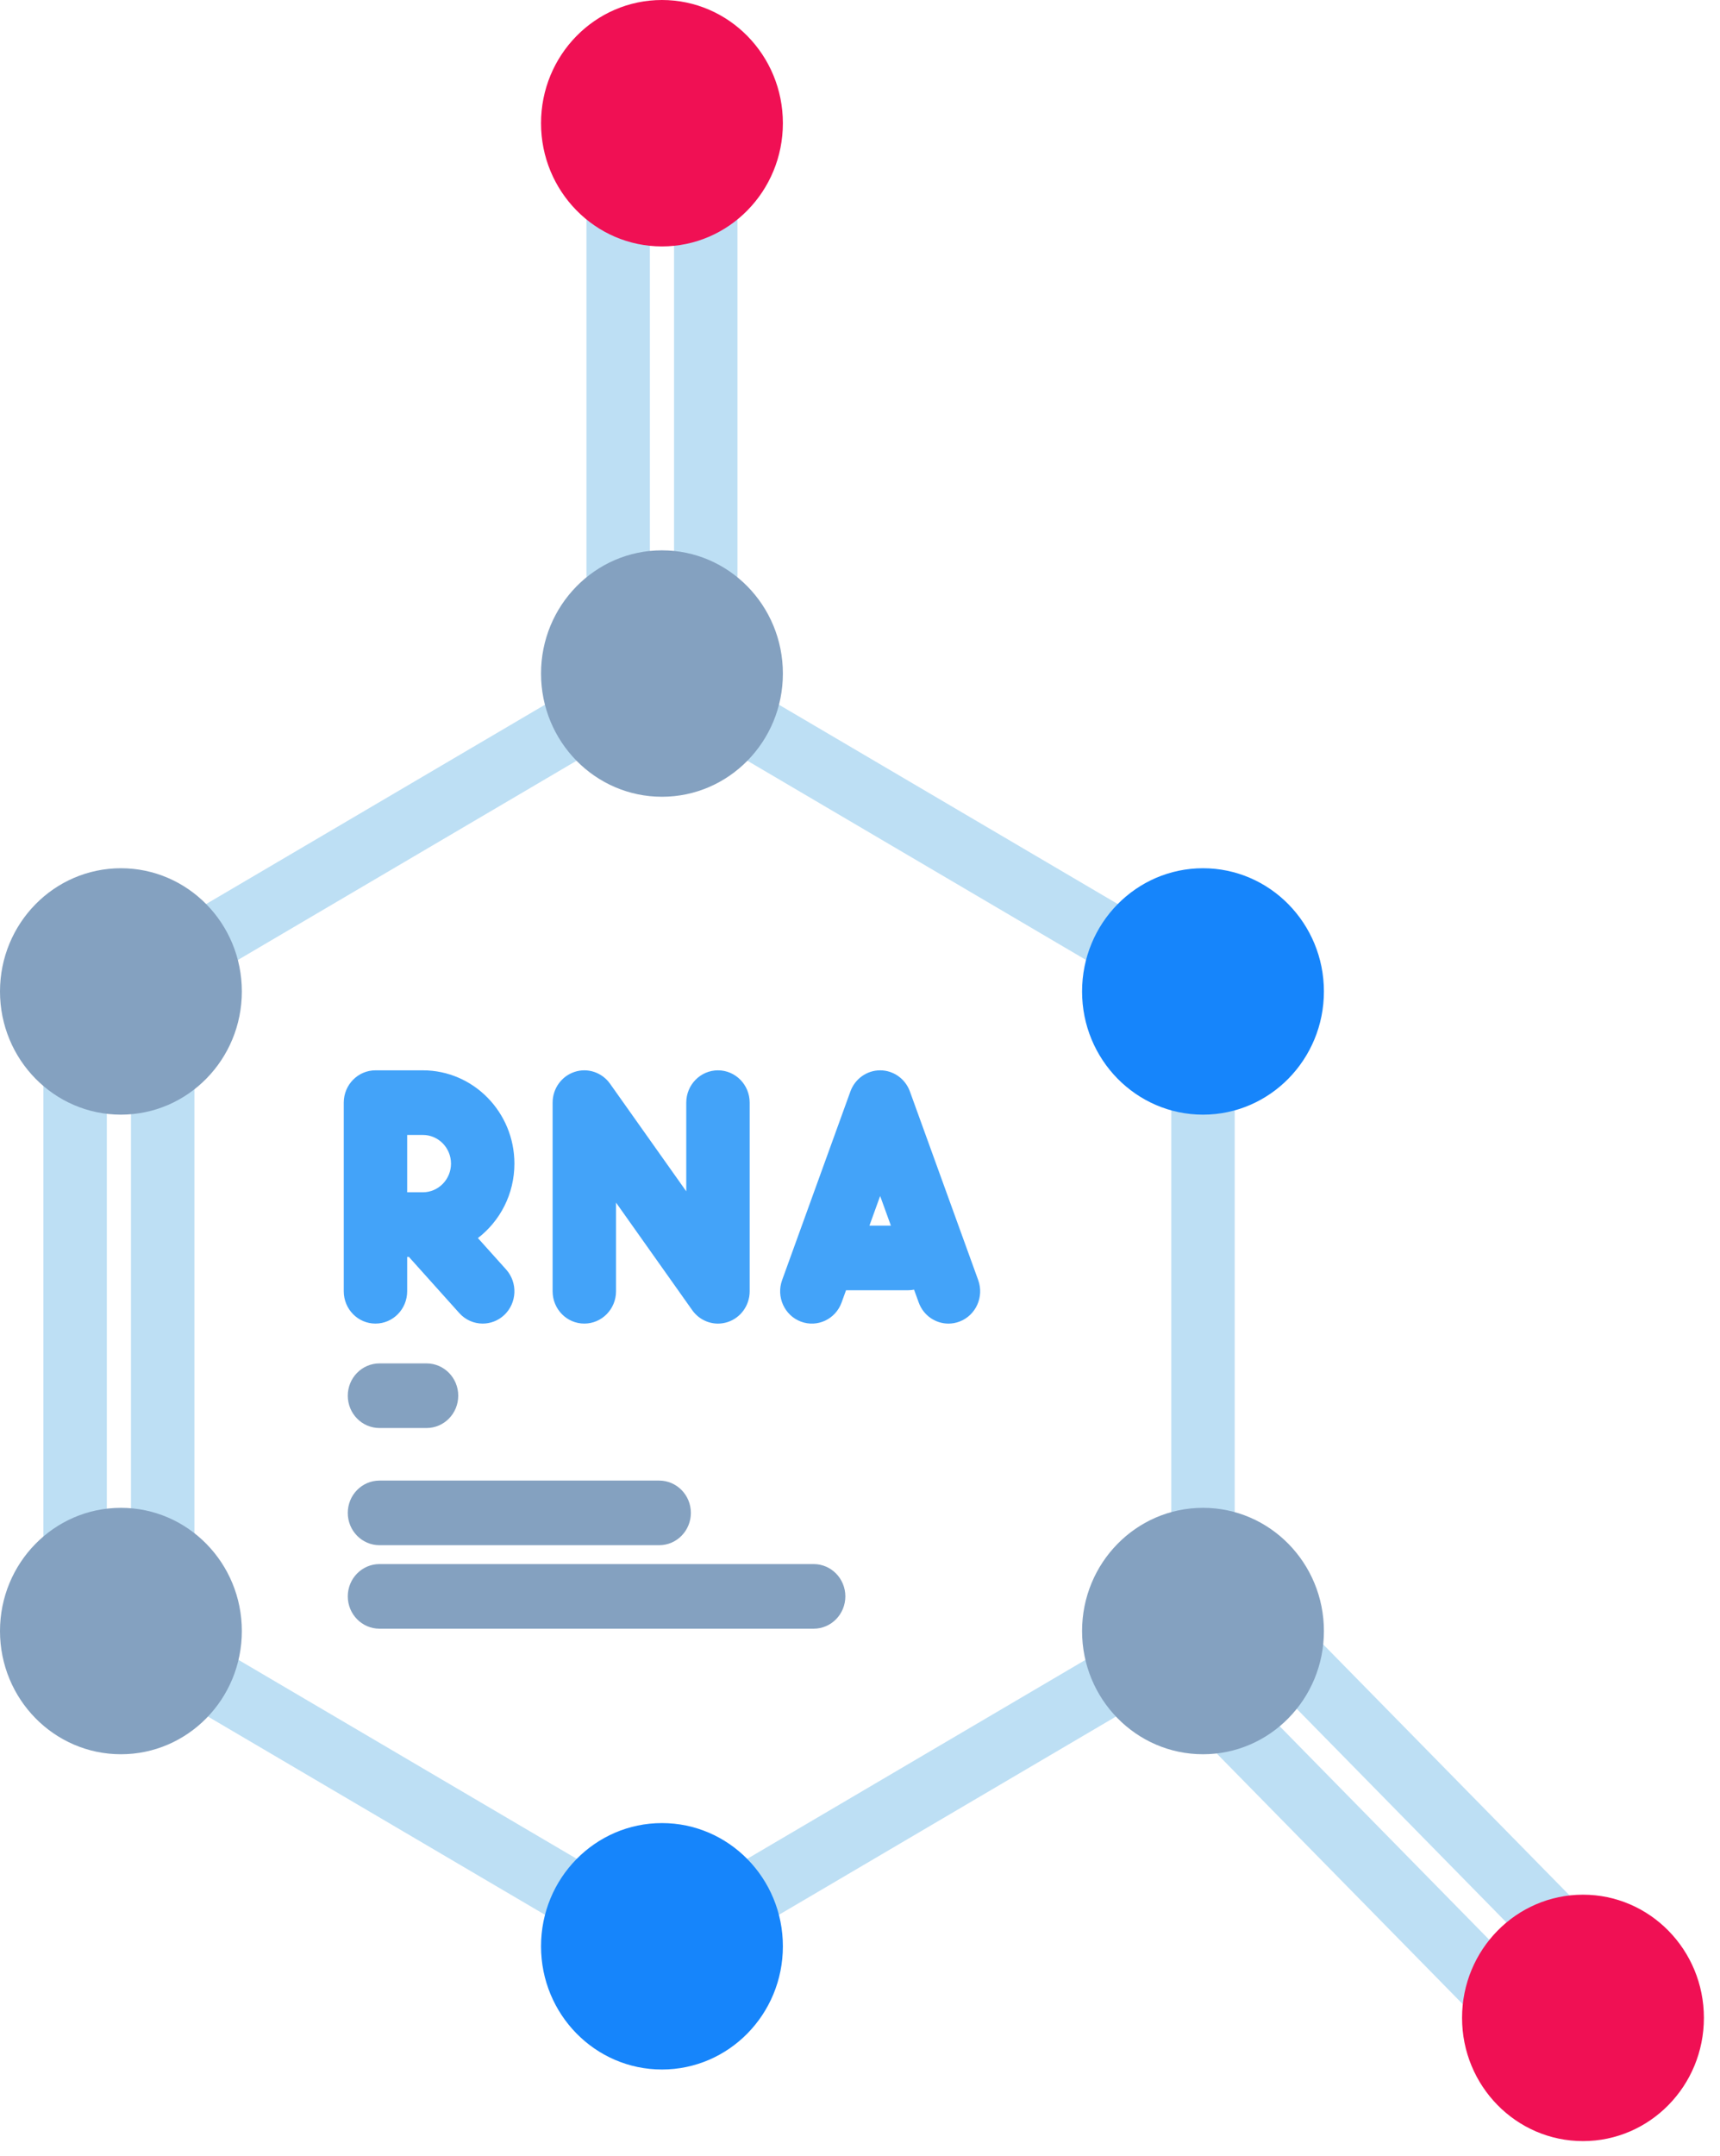 <svg width="91" height="114" viewBox="0 0 91 114" fill="none" xmlns="http://www.w3.org/2000/svg" style="transform:rotate3d(0, 1, 0, 180deg)">
<path d="M3.974 83.416C3.047 83.416 2.297 82.651 2.297 81.707V55.469C2.297 54.526 3.048 53.761 3.974 53.761C4.902 53.761 5.652 54.526 5.652 55.469V81.707C5.652 82.651 4.902 83.416 3.974 83.416Z" fill="#BDDFF4"/>
<path d="M8.608 83.416C7.681 83.416 6.93 82.65 6.93 81.707V56.597C6.93 55.653 7.682 54.889 8.608 54.889C9.534 54.889 10.286 55.653 10.286 56.597V81.707C10.286 82.651 9.534 83.416 8.608 83.416Z" fill="#BDDFF4"/>
<path d="M35.022 104.625C34.732 104.625 34.442 104.549 34.183 104.396L5.558 87.567C4.756 87.095 4.481 86.05 4.944 85.233C5.407 84.415 6.433 84.135 7.236 84.607L35.022 100.944L61.969 85.1V53.414L35.022 37.569L7.236 53.907C6.434 54.379 5.407 54.099 4.944 53.282C4.481 52.464 4.756 51.419 5.558 50.948L34.183 34.118C34.702 33.812 35.342 33.812 35.861 34.118L64.485 50.948C65.004 51.252 65.324 51.816 65.324 52.427V86.087C65.324 86.698 65.004 87.261 64.485 87.567L35.861 104.396C35.601 104.549 35.311 104.625 35.022 104.625Z" fill="#BDDFF4"/>
<path d="M12.795 52.427C12.795 56.024 9.931 58.941 6.398 58.941C2.864 58.941 0 56.024 0 52.427C0 48.828 2.864 45.911 6.398 45.911C9.931 45.911 12.795 48.828 12.795 52.427Z" fill="#84A1C0"/>
<path d="M70.044 52.427C70.044 56.024 67.179 58.941 63.647 58.941C60.113 58.941 57.249 56.024 57.249 52.427C57.249 48.828 60.113 45.911 63.647 45.911C67.179 45.911 70.044 48.828 70.044 52.427Z" fill="#1685FB"/>
<path d="M12.795 86.246C12.795 89.844 9.931 92.761 6.398 92.761C2.864 92.761 0 89.844 0 86.246C0 82.648 2.864 79.731 6.398 79.731C9.931 79.731 12.795 82.648 12.795 86.246Z" fill="#84A1C0"/>
<path d="M79.935 107.861C79.505 107.861 79.076 107.694 78.748 107.36L62.46 90.773C61.805 90.106 61.805 89.024 62.46 88.356C63.116 87.689 64.178 87.689 64.832 88.356L81.121 104.944C81.776 105.611 81.776 106.693 81.121 107.36C80.794 107.694 80.364 107.861 79.935 107.861Z" fill="#BDDFF4"/>
<path d="M82.764 104.069C82.335 104.069 81.905 103.902 81.578 103.568L66.739 88.457C66.084 87.79 66.084 86.708 66.739 86.041C67.395 85.375 68.457 85.375 69.112 86.041L83.95 101.152C84.606 101.819 84.606 102.901 83.95 103.568C83.622 103.902 83.193 104.069 82.764 104.069Z" fill="#BDDFF4"/>
<path d="M70.044 86.246C70.044 89.844 67.179 92.761 63.647 92.761C60.113 92.761 57.249 89.844 57.249 86.246C57.249 82.648 60.113 79.731 63.647 79.731C67.179 79.731 70.044 82.648 70.044 86.246Z" fill="#84A1C0"/>
<path d="M41.42 102.916C41.42 106.514 38.556 109.431 35.022 109.431C31.488 109.431 28.624 106.514 28.624 102.916C28.624 99.318 31.488 96.401 35.022 96.401C38.556 96.401 41.42 99.318 41.42 102.916Z" fill="#1685FB"/>
<path d="M32.705 32.86C31.778 32.86 31.028 32.096 31.028 31.151V10.644C31.028 9.7 31.778 8.935 32.705 8.935C33.632 8.935 34.383 9.7 34.383 10.644V31.151C34.383 32.096 33.632 32.86 32.705 32.86Z" fill="#BDDFF4"/>
<path d="M37.338 32.86C36.412 32.86 35.661 32.096 35.661 31.151V10.644C35.661 9.7 36.412 8.935 37.338 8.935C38.265 8.935 39.016 9.7 39.016 10.644V31.151C39.016 32.096 38.265 32.86 37.338 32.86Z" fill="#BDDFF4"/>
<path d="M41.42 35.616C41.42 39.214 38.556 42.131 35.022 42.131C31.488 42.131 28.624 39.214 28.624 35.616C28.624 32.018 31.488 29.101 35.022 29.101C38.556 29.101 41.42 32.018 41.42 35.616Z" fill="#84A1C0"/>
<path d="M41.42 6.515C41.42 10.113 38.556 13.03 35.022 13.03C31.488 13.03 28.624 10.113 28.624 6.515C28.624 2.917 31.488 0 35.022 0C38.556 0 41.42 2.917 41.42 6.515Z" fill="#F01054"/>
<path d="M90.148 106.701C90.148 110.3 87.284 113.217 83.751 113.217C80.217 113.217 77.353 110.3 77.353 106.701C77.353 103.104 80.217 100.187 83.751 100.187C87.284 100.187 90.148 103.104 90.148 106.701Z" fill="#F01054"/>

<g style="transform:rotate3d(0, 1, 0, 180deg);transform-origin: 35px 50px">
<path d="M25.285 65.467C26.458 64.566 27.216 63.137 27.216 61.53C27.216 58.81 25.044 56.597 22.372 56.597H19.864C18.938 56.597 18.187 57.362 18.187 58.306V68.281C18.187 69.225 18.938 69.989 19.864 69.989C20.791 69.989 21.542 69.225 21.542 68.281V66.462H21.633L24.3 69.434C24.632 69.803 25.084 69.989 25.539 69.989C25.943 69.989 26.348 69.841 26.671 69.542C27.354 68.905 27.402 67.825 26.777 67.128L25.285 65.467ZM23.861 61.53C23.861 62.365 23.193 63.045 22.372 63.045H21.542V60.014H22.372C23.193 60.014 23.861 60.694 23.861 61.53Z" fill="#43A3F9"/>
<path d="M37.986 56.597C37.059 56.597 36.308 57.361 36.308 58.305V62.995L32.275 57.305C31.848 56.704 31.091 56.452 30.398 56.68C29.706 56.908 29.237 57.564 29.237 58.305V68.28C29.237 69.224 29.987 69.989 30.914 69.989C31.84 69.989 32.592 69.224 32.592 68.28V63.591L36.625 69.281C36.947 69.734 37.457 69.99 37.986 69.99C38.158 69.99 38.332 69.962 38.501 69.907C39.194 69.679 39.663 69.021 39.663 68.28V58.305C39.663 57.361 38.912 56.597 37.986 56.597Z" fill="#43A3F9"/>
<path d="M51.754 67.69L48.14 57.714C47.897 57.043 47.269 56.597 46.566 56.597C45.863 56.597 45.236 57.043 44.992 57.714L41.379 67.69C41.058 68.575 41.504 69.557 42.372 69.884C43.242 70.211 44.207 69.758 44.527 68.872L44.761 68.226H48.041C48.15 68.226 48.256 68.215 48.36 68.194L48.606 68.872C48.856 69.563 49.497 69.99 50.18 69.99C50.372 69.99 50.568 69.956 50.76 69.884C51.629 69.557 52.074 68.575 51.754 67.69ZM45.999 64.809L46.566 63.242L47.134 64.809H45.999Z" fill="#43A3F9"/>
<path d="M22.566 75.511H20.078C19.151 75.511 18.4 74.746 18.4 73.802C18.4 72.858 19.151 72.094 20.078 72.094H22.566C23.493 72.094 24.244 72.858 24.244 73.802C24.244 74.746 23.493 75.511 22.566 75.511Z" fill="#84A1C0"/>
<path d="M34.874 81.707H20.078C19.151 81.707 18.4 80.942 18.4 79.998C18.4 79.055 19.151 78.29 20.078 78.29H34.874C35.801 78.29 36.552 79.055 36.552 79.998C36.552 80.942 35.801 81.707 34.874 81.707Z" fill="#84A1C0"/>
<path d="M43.047 86.122H20.078C19.151 86.122 18.4 85.357 18.4 84.413C18.4 83.469 19.151 82.705 20.078 82.705H43.047C43.974 82.705 44.725 83.469 44.725 84.413C44.725 85.357 43.974 86.122 43.047 86.122Z" fill="#84A1C0"/>
</g>
</svg>
